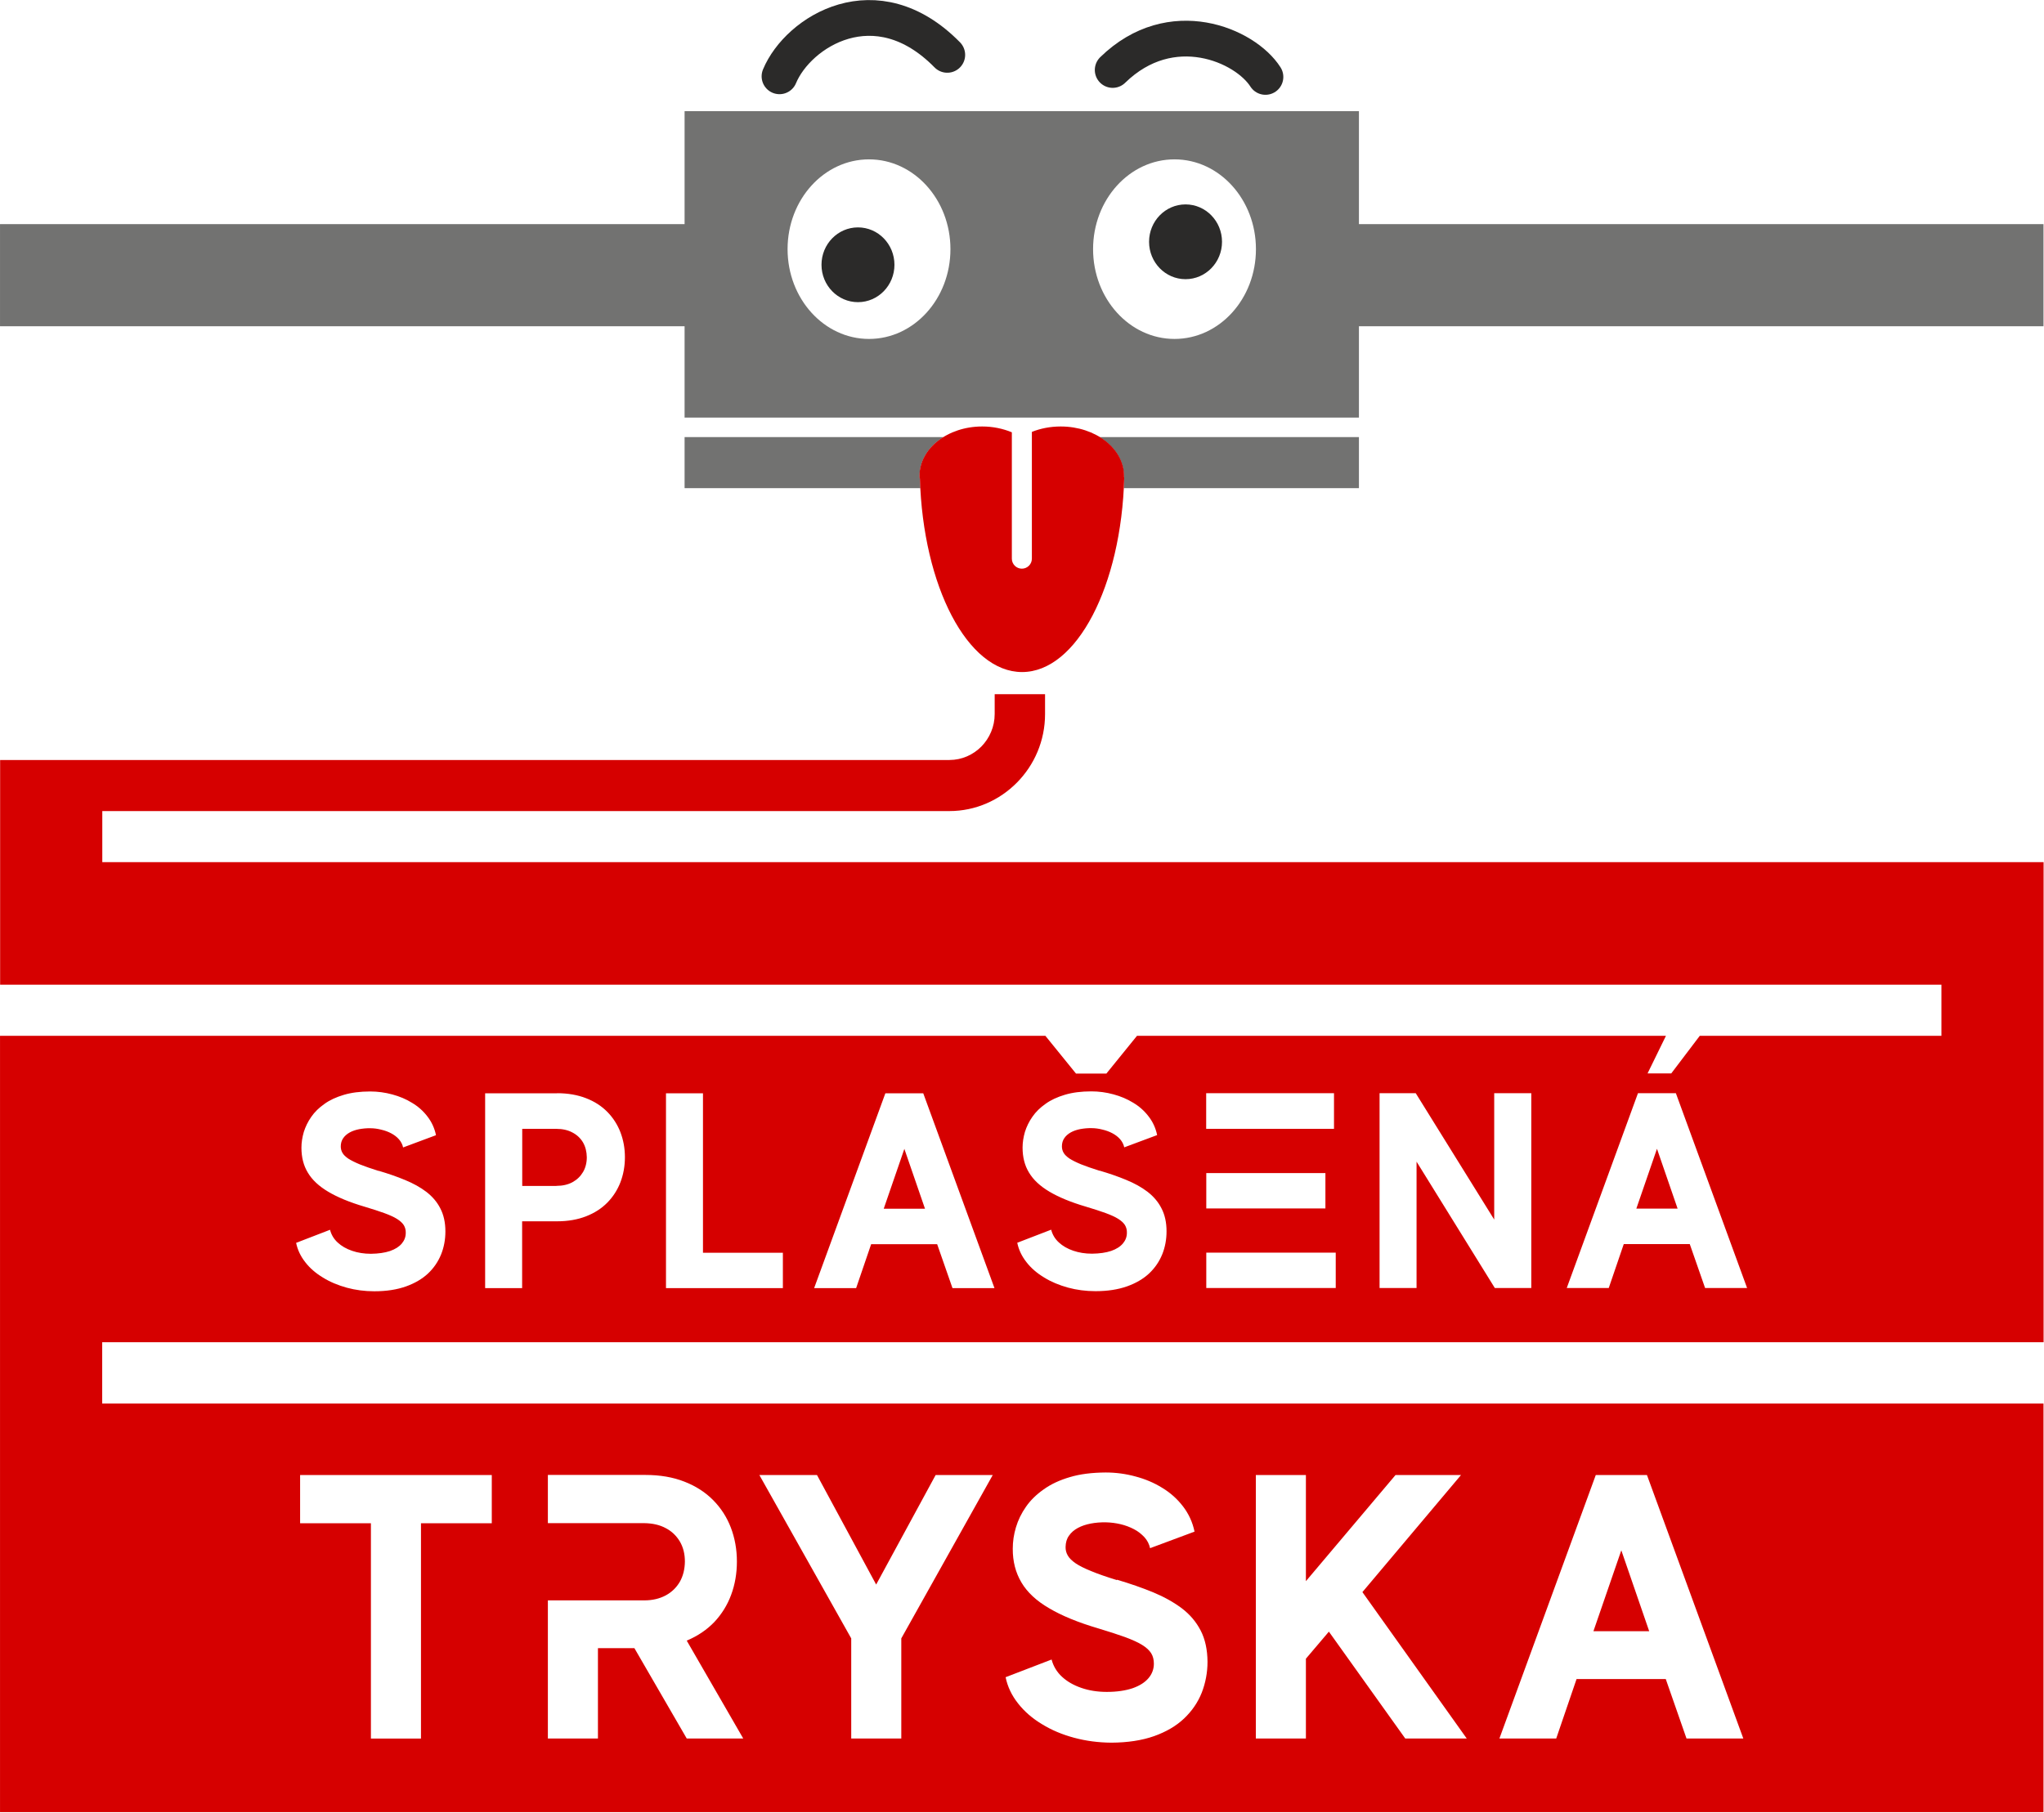 <?xml version="1.0" encoding="UTF-8" standalone="no"?>
<!DOCTYPE svg PUBLIC "-//W3C//DTD SVG 1.1//EN" "http://www.w3.org/Graphics/SVG/1.1/DTD/svg11.dtd">
<svg width="100%" height="100%" viewBox="0 0 2363 2096" version="1.1" xmlns="http://www.w3.org/2000/svg" xmlns:xlink="http://www.w3.org/1999/xlink" xml:space="preserve" xmlns:serif="http://www.serif.com/" style="fill-rule:evenodd;clip-rule:evenodd;stroke-linecap:round;stroke-linejoin:round;">
    <g transform="matrix(4.167,0,0,4.167,-295.276,-1093.78)">
        <path d="M260.787,383.783L332.617,383.783C328.592,386.277 325.984,390.161 325.984,394.526C325.984,394.753 325.984,394.98 326.013,395.206L326.098,395.206C326.126,396.142 326.154,397.049 326.211,397.956L260.787,397.956L260.787,383.783ZM375.987,383.783L447.874,383.783L447.874,397.956L382.649,397.956C382.706,396.964 382.734,395.972 382.762,394.98L382.649,394.98L382.649,394.554C382.649,390.189 380.041,386.306 375.959,383.811L375.987,383.783ZM396.709,306.709C409.181,306.709 419.301,317.877 419.301,331.625C419.301,345.402 409.181,356.542 396.709,356.542C384.236,356.542 374.117,345.373 374.117,331.625C374.117,317.849 384.236,306.709 396.709,306.709ZM311.953,306.709C324.425,306.709 334.545,317.877 334.545,331.625C334.545,345.402 324.425,356.542 311.953,356.542C299.48,356.542 289.361,345.373 289.361,331.625C289.361,317.849 299.48,306.709 311.953,306.709ZM70.866,324.68L260.787,324.68L260.787,293.329L447.874,293.329L447.874,324.68L637.795,324.68L637.795,353.027L447.874,353.027L447.874,378.369L260.787,378.369L260.787,353.027L70.866,353.027L70.866,324.68Z" style="fill:rgb(114,114,113);"/>
        <path d="M382.762,394.98C381.969,425.083 369.581,448.98 354.416,448.98C339.279,448.98 326.948,425.197 326.069,395.206L325.984,395.206C325.984,394.98 325.956,394.753 325.956,394.526C325.956,386.957 333.751,380.835 343.361,380.835C346.337,380.835 349.115,381.43 351.581,382.45L351.581,417.515C351.581,419.046 352.828,420.293 354.359,420.293C355.89,420.293 357.137,419.046 357.137,417.515L357.137,382.337C359.546,381.373 362.239,380.835 365.131,380.835C374.825,380.835 382.706,386.957 382.706,394.526L382.706,394.951L382.819,394.951L382.762,394.98Z" style="fill:rgb(214,0,0);"/>
        <path d="M99.213,634.961L99.213,651.969L637.795,651.969L637.795,765.354L70.866,765.354L70.866,549.921L360.879,549.921L369.383,560.409L377.802,560.409L386.306,549.921L533.055,549.921L527.953,560.353L534.529,560.353L542.438,549.921L609.477,549.921L609.477,535.748L70.894,535.748L70.894,473.386L334.261,473.386C337.72,473.386 340.866,471.94 343.134,469.644C345.402,467.32 346.819,464.145 346.819,460.63L346.819,455.131L360.794,455.131L360.794,460.63C360.794,468.057 357.817,474.775 352.998,479.65C348.18,484.526 341.546,487.559 334.261,487.559L99.241,487.559L99.241,501.732L637.824,501.732L637.824,634.961L99.213,634.961ZM538.753,744.917L554.513,744.917L527.783,671.811L513.581,671.811L486.85,744.917L502.611,744.917L508.252,728.419L532.998,728.419L538.753,744.917ZM207.298,671.811L154.12,671.811L154.12,685.191L173.764,685.191L173.764,744.945L187.654,744.945L187.654,685.191L207.298,685.191L207.298,671.811ZM261.383,744.917L277.058,744.917L261.383,717.761C264.416,716.485 266.967,714.756 269.036,712.602C271.077,710.419 272.665,707.896 273.713,705.033C274.762,702.198 275.301,699.109 275.301,695.82C275.301,692.447 274.734,689.329 273.628,686.409C272.523,683.518 270.879,680.967 268.724,678.784C266.57,676.602 263.906,674.872 260.759,673.654C257.613,672.406 253.984,671.783 249.902,671.783L222.86,671.783L222.86,685.162L249.591,685.162C251.915,685.191 253.899,685.644 255.572,686.551C257.272,687.43 258.548,688.706 259.483,690.265C260.419,691.88 260.872,693.723 260.872,695.82C260.844,697.918 260.391,699.789 259.483,701.405C258.548,703.02 257.272,704.268 255.572,705.203C253.871,706.11 251.887,706.592 249.591,706.592L222.86,706.592L222.86,744.917L236.75,744.917L236.75,719.858L246.869,719.858L261.383,744.917ZM346.309,671.811L330.435,671.811L313.937,702.198L297.524,671.811L281.537,671.811L307.02,717.137L307.02,744.917L320.91,744.917L320.91,717.137L346.28,671.811L346.309,671.811ZM380.693,700.951C377.83,700.072 375.477,699.25 373.635,698.485C371.792,697.748 370.318,697.011 369.269,696.302C368.249,695.594 367.512,694.885 367.087,694.12C366.661,693.383 366.463,692.589 366.491,691.739C366.52,690.548 366.803,689.499 367.427,688.649C368.022,687.77 368.844,687.061 369.893,686.494C370.942,685.928 372.132,685.531 373.465,685.276C374.797,685.02 376.186,684.907 377.688,684.935C379.02,684.964 380.381,685.134 381.713,685.446C383.046,685.757 384.321,686.239 385.455,686.835C386.617,687.43 387.553,688.195 388.375,689.074C389.169,689.953 389.679,690.973 389.934,692.107L402.265,687.515C401.726,684.907 400.649,682.583 399.09,680.542C397.531,678.501 395.631,676.772 393.335,675.383C391.068,673.965 388.573,672.917 385.88,672.208C383.187,671.471 380.438,671.102 377.603,671.102C373.833,671.131 370.545,671.528 367.71,672.378C364.876,673.2 362.438,674.334 360.425,675.78C358.413,677.197 356.74,678.813 355.493,680.627C354.217,682.441 353.31,684.34 352.715,686.324C352.12,688.309 351.836,690.265 351.836,692.22C351.808,695.792 352.63,698.91 354.246,701.631C355.861,704.353 358.413,706.734 361.928,708.775C365.414,710.844 369.95,712.715 375.534,714.359C378.482,715.238 380.976,716.06 382.961,716.769C384.973,717.506 386.561,718.243 387.723,718.951C388.885,719.66 389.735,720.454 390.246,721.276C390.756,722.098 390.983,723.09 390.983,724.167C390.983,725.669 390.472,727.03 389.48,728.192C388.46,729.383 387.014,730.29 385.087,730.97C383.131,731.622 380.75,731.991 377.943,731.991C375.392,731.991 373.011,731.622 370.885,730.885C368.731,730.148 366.945,729.128 365.499,727.795C364.054,726.463 363.09,724.847 362.608,723.005L349.852,727.909C350.391,730.545 351.553,732.983 353.31,735.194C355.039,737.405 357.25,739.332 359.943,740.948C362.608,742.592 365.584,743.839 368.872,744.718C372.132,745.597 375.591,746.05 379.191,746.079C383.726,746.05 387.666,745.455 391.039,744.265C394.384,743.074 397.162,741.458 399.345,739.389C401.528,737.32 403.172,734.939 404.249,732.246C405.298,729.553 405.865,726.661 405.865,723.628C405.836,720.255 405.213,717.364 403.965,714.954C402.718,712.545 400.989,710.504 398.75,708.803C396.482,707.102 393.846,705.628 390.784,704.353C387.751,703.106 384.406,701.943 380.778,700.866L380.693,700.951ZM460.743,744.917L477.78,744.917L448.838,704.296L476.192,671.811L458.022,671.811L433.162,701.263L433.162,671.811L419.272,671.811L419.272,744.917L433.162,744.917L433.162,722.778L439.54,715.266L460.743,744.945L460.743,744.917ZM512.929,715.153L520.668,692.702L528.406,715.153L512.929,715.153ZM175.918,587.424C173.82,586.772 172.063,586.148 170.702,585.609C169.342,585.043 168.265,584.504 167.471,583.994C166.706,583.455 166.167,582.945 165.855,582.378C165.543,581.839 165.402,581.244 165.402,580.62C165.402,579.742 165.628,578.976 166.082,578.324C166.535,577.672 167.131,577.162 167.896,576.737C168.661,576.312 169.54,576.028 170.532,575.83C171.524,575.66 172.545,575.546 173.65,575.575C174.643,575.575 175.635,575.717 176.627,575.972C177.619,576.198 178.554,576.539 179.405,576.992C180.255,577.446 180.964,577.984 181.559,578.665C182.126,579.317 182.523,580.082 182.693,580.904L191.82,577.502C191.424,575.575 190.63,573.846 189.468,572.343C188.334,570.841 186.917,569.565 185.216,568.545C183.543,567.496 181.701,566.731 179.688,566.192C177.704,565.654 175.663,565.37 173.565,565.37C170.787,565.37 168.35,565.682 166.252,566.306C164.154,566.929 162.34,567.751 160.866,568.828C159.364,569.877 158.145,571.068 157.209,572.428C156.274,573.761 155.594,575.178 155.14,576.624C154.715,578.098 154.488,579.543 154.488,580.961C154.488,583.597 155.055,585.921 156.274,587.906C157.465,589.918 159.364,591.676 161.943,593.206C164.523,594.737 167.868,596.126 172.006,597.345C174.189,597.997 176.031,598.592 177.506,599.131C178.98,599.669 180.17,600.208 181.02,600.746C181.871,601.285 182.494,601.852 182.891,602.476C183.26,603.099 183.458,603.808 183.43,604.602C183.43,605.735 183.061,606.699 182.324,607.578C181.587,608.457 180.51,609.137 179.065,609.647C177.619,610.129 175.861,610.384 173.764,610.413C171.865,610.413 170.107,610.129 168.548,609.591C166.961,609.052 165.628,608.287 164.551,607.294C163.474,606.302 162.765,605.112 162.425,603.751L153.014,607.38C153.411,609.335 154.29,611.15 155.565,612.765C156.841,614.409 158.485,615.827 160.469,617.017C162.425,618.236 164.636,619.143 167.074,619.824C169.483,620.476 172.035,620.816 174.699,620.816C178.072,620.816 180.964,620.362 183.458,619.483C185.924,618.605 187.965,617.414 189.609,615.883C191.225,614.353 192.416,612.595 193.238,610.583C194.031,608.598 194.428,606.472 194.428,604.205C194.428,601.71 193.946,599.584 193.011,597.798C192.104,596.013 190.8,594.51 189.156,593.235C187.483,591.959 185.528,590.882 183.26,589.946C181.02,589.011 178.554,588.161 175.861,587.367L175.918,587.424ZM225.468,565.88L205.455,565.88L205.455,619.937L215.717,619.937L215.717,601.398L225.439,601.398C228.444,601.398 231.137,600.917 233.461,600.009C235.786,599.102 237.742,597.855 239.357,596.211C240.945,594.595 242.164,592.696 242.986,590.57C243.808,588.416 244.233,586.091 244.233,583.625C244.233,581.131 243.808,578.835 242.986,576.68C242.164,574.554 240.945,572.655 239.357,571.039C237.77,569.424 235.814,568.148 233.461,567.241C231.137,566.334 228.444,565.852 225.439,565.852L225.468,565.88ZM225.241,591.591L215.745,591.591L215.745,575.745L225.241,575.745C226.942,575.745 228.444,576.085 229.691,576.765C230.939,577.417 231.931,578.353 232.611,579.515C233.291,580.706 233.631,582.066 233.66,583.625C233.66,585.184 233.291,586.573 232.611,587.735C231.902,588.926 230.939,589.861 229.691,590.542C228.444,591.222 226.942,591.562 225.241,591.562L225.241,591.591ZM265.89,610.129L265.89,565.88L255.628,565.88L255.628,619.937L288.057,619.937L288.057,610.129L265.89,610.129ZM335.112,619.937L346.762,619.937L327.005,565.88L316.488,565.88L296.731,619.937L308.381,619.937L312.548,607.748L330.86,607.748L335.112,619.937ZM316.035,597.912L321.761,581.301L327.487,597.912L316.035,597.912ZM375.987,587.395C373.89,586.743 372.132,586.12 370.772,585.581C369.411,585.014 368.334,584.476 367.54,583.965C366.775,583.427 366.236,582.917 365.924,582.35C365.613,581.811 365.471,581.216 365.471,580.592C365.471,579.713 365.698,578.948 366.151,578.296C366.605,577.644 367.2,577.134 367.965,576.709C368.731,576.283 369.609,576 370.602,575.802C371.594,575.631 372.614,575.518 373.72,575.546C374.712,575.546 375.704,575.688 376.696,575.943C377.688,576.17 378.624,576.51 379.474,576.964C380.324,577.417 381.033,577.956 381.628,578.636C382.195,579.288 382.592,580.054 382.762,580.876L391.89,577.474C391.493,575.546 390.699,573.817 389.537,572.315C388.403,570.813 386.986,569.537 385.285,568.517C383.584,567.468 381.77,566.702 379.757,566.164C377.773,565.625 375.732,565.342 373.635,565.342C370.857,565.342 368.419,565.654 366.321,566.277C364.224,566.901 362.409,567.723 360.935,568.8C359.433,569.849 358.214,571.039 357.279,572.4C356.343,573.732 355.663,575.15 355.209,576.595C354.784,578.069 354.557,579.515 354.557,580.932C354.557,583.569 355.124,585.893 356.343,587.877C357.534,589.89 359.433,591.647 362.013,593.178C364.592,594.709 367.937,596.098 372.076,597.317C374.258,597.969 376.101,598.564 377.575,599.102C379.049,599.641 380.239,600.18 381.09,600.718C381.94,601.257 382.564,601.824 382.961,602.447C383.329,603.071 383.528,603.78 383.499,604.573C383.499,605.707 383.131,606.671 382.394,607.55C381.657,608.428 380.58,609.109 379.134,609.619C377.688,610.101 375.931,610.356 373.833,610.384C371.934,610.384 370.176,610.101 368.617,609.562C367.03,609.024 365.698,608.258 364.62,607.266C363.543,606.274 362.835,605.083 362.494,603.723L353.083,607.351C353.48,609.307 354.359,611.121 355.635,612.737C356.91,614.381 358.554,615.798 360.539,616.989C362.494,618.208 364.706,619.115 367.143,619.795C369.553,620.447 372.104,620.787 374.769,620.787C378.142,620.787 381.033,620.334 383.528,619.455C385.994,618.576 388.035,617.386 389.679,615.855C391.294,614.324 392.485,612.567 393.307,610.554C394.101,608.57 394.498,606.444 394.498,604.176C394.498,601.682 394.016,599.556 393.08,597.77C392.173,595.984 390.869,594.482 389.225,593.206C387.553,591.931 385.597,590.854 383.329,589.918C381.09,588.983 378.624,588.132 375.931,587.339L375.987,587.395ZM405.524,610.101L405.524,619.909L441.439,619.909L441.439,610.101L405.524,610.101ZM438.576,588.019L405.524,588.019L405.524,597.827L438.576,597.827L438.576,588.019ZM440.957,565.852L405.496,565.852L405.496,575.745L440.957,575.745L440.957,565.852ZM485.405,565.852L485.405,600.917L463.635,565.852L453.6,565.852L453.6,619.909L463.861,619.909L463.861,584.844L485.575,619.909L495.694,619.909L495.694,565.852L485.405,565.852ZM543.912,619.909L555.562,619.909L535.805,565.852L525.288,565.852L505.531,619.909L517.181,619.909L521.348,607.72L539.66,607.72L543.912,619.909ZM524.835,597.883L530.561,581.272L536.287,597.883L524.835,597.883Z" style="fill:rgb(214,0,0);"/>
        <ellipse cx="308.891" cy="335.962" rx="10.12" ry="10.375" style="fill:rgb(43,42,41);"/>
        <ellipse cx="399.77" cy="329.584" rx="10.12" ry="10.375" style="fill:rgb(43,42,41);"/>
        <path d="M421.937,283.833C416.324,275.017 395.802,266.06 379.559,281.906" style="fill:none;stroke:rgb(43,42,41);stroke-width:9.92px;"/>
        <path d="M287.121,283.663C292.28,271.276 313.88,257.556 333.666,277.71" style="fill:none;stroke:rgb(43,42,41);stroke-width:9.92px;"/>
    </g>
</svg>
